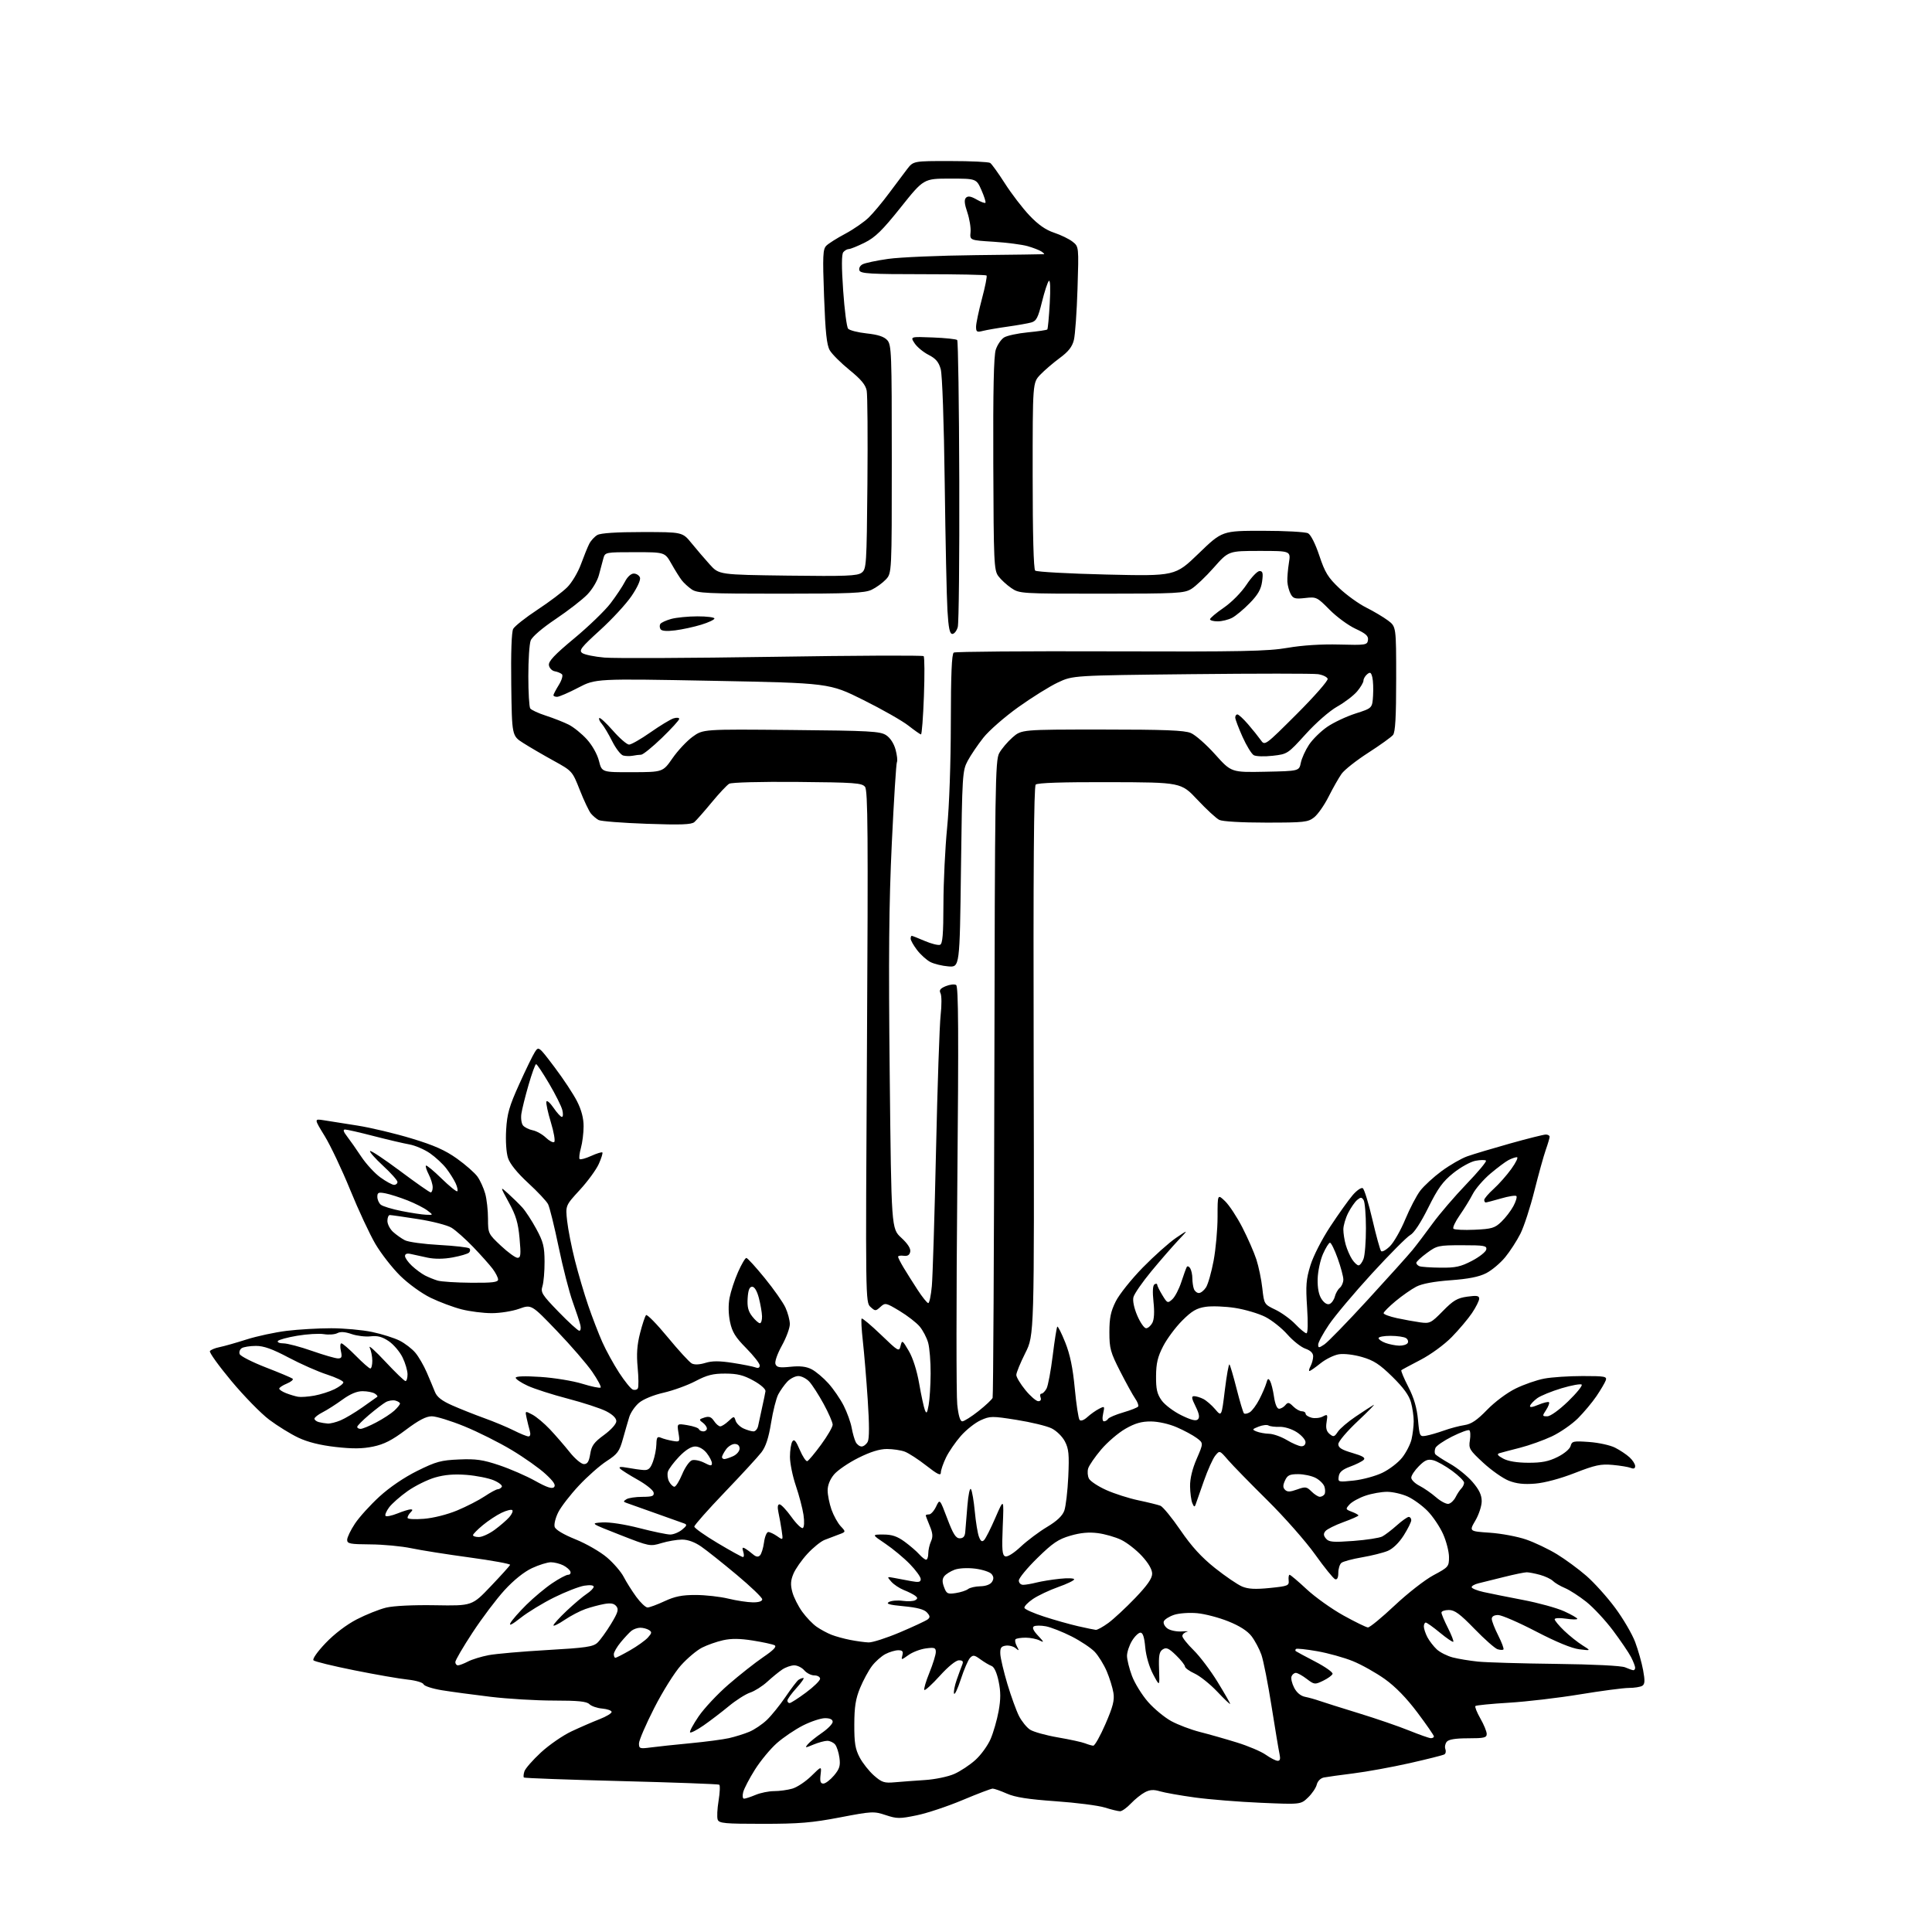 <?xml version="1.0" encoding="UTF-8" standalone="no"?>
<svg 
  version="1.1" 
  xmlns="http://www.w3.org/2000/svg" 
  xmlns:xlink="http://www.w3.org/1999/xlink" 
  xmlns:svg="http://www.w3.org/2000/svg"
  xmlns:rdf="http://www.w3.org/1999/02/22-rdf-syntax-ns#"
  xmlns:cc="http://creativecommons.org/ns#"
  xmlns:dc="http://purl.org/dc/elements/1.1/"
  viewBox="0 0 768 768"
  width="768"
  height="768"
>
<style>svg {background-color: white; }</style>"
<path stroke="none" fill="black" fill-rule="evenodd" d="M303.25,725.00C288.08,725.00 285.86,724.80 285.30,723.35C284.95,722.44 285.11,719.04 285.65,715.79C286.18,712.54 286.30,709.68 285.90,709.44C285.50,709.19 267.97,708.55 246.94,708.01C225.91,707.47 208.50,706.84 208.26,706.59C208.02,706.35 208.10,705.25 208.46,704.14C208.81,703.03 211.76,699.66 215.02,696.64C218.29,693.62 223.78,689.83 227.23,688.22C230.68,686.60 235.69,684.43 238.36,683.39C241.04,682.35 243.18,681.05 243.13,680.50C243.08,679.95 241.39,679.36 239.38,679.18C237.37,679.01 235.08,678.22 234.29,677.43C233.20,676.34 229.84,676.00 220.15,676.00C213.16,676.00 201.83,675.33 194.97,674.50C188.11,673.68 179.43,672.51 175.68,671.90C171.93,671.29 168.64,670.23 168.37,669.53C168.10,668.83 165.32,668.01 162.05,667.66C158.84,667.33 149.30,665.67 140.85,663.97C132.41,662.28 125.10,660.50 124.62,660.01C124.11,659.50 126.14,656.61 129.43,653.15C132.94,649.48 137.71,645.85 141.82,643.72C145.49,641.82 150.74,639.73 153.47,639.06C156.47,638.34 164.20,637.96 173.05,638.11C187.67,638.36 187.67,638.36 195.08,630.57C199.16,626.29 202.62,622.46 202.78,622.06C202.93,621.66 195.70,620.34 186.72,619.12C177.73,617.90 167.25,616.25 163.44,615.44C159.62,614.64 152.34,613.95 147.25,613.92C139.11,613.87 138.00,613.65 138.00,612.10C138.00,611.13 139.39,608.24 141.09,605.68C142.79,603.11 147.16,598.29 150.79,594.96C154.86,591.22 160.65,587.29 165.87,584.70C173.34,581.00 175.31,580.46 182.47,580.16C189.20,579.87 191.93,580.26 198.48,582.46C202.82,583.92 209.25,586.72 212.76,588.68C217.38,591.26 219.45,591.95 220.24,591.16C221.03,590.37 220.11,588.93 216.91,585.98C214.49,583.72 208.43,579.43 203.45,576.44C198.48,573.44 190.00,569.20 184.62,567.00C179.23,564.80 173.40,563.00 171.66,563.00C169.38,563.00 166.48,564.52 161.28,568.42C155.84,572.52 152.67,574.13 148.32,575.04C144.06,575.92 140.18,575.96 133.37,575.19C127.25,574.49 122.32,573.26 118.60,571.50C115.53,570.05 110.33,566.84 107.04,564.37C103.76,561.91 96.98,554.97 91.97,548.96C86.96,542.95 83.12,537.61 83.44,537.09C83.76,536.58 85.48,535.86 87.26,535.51C89.04,535.15 93.88,533.78 98.00,532.46C102.12,531.15 109.31,529.60 113.97,529.03C118.63,528.46 126.59,528.00 131.66,528.00C136.72,528.00 144.06,528.67 147.96,529.49C151.85,530.31 156.78,531.87 158.90,532.95C161.01,534.03 163.82,536.19 165.12,537.75C166.43,539.31 168.46,542.82 169.64,545.55C170.82,548.27 172.28,551.76 172.89,553.31C173.70,555.33 175.62,556.83 179.75,558.66C182.91,560.06 188.65,562.34 192.50,563.73C196.35,565.11 201.62,567.32 204.22,568.62C206.81,569.93 209.45,571.00 210.08,571.00C210.80,571.00 210.99,570.15 210.59,568.75C210.24,567.51 209.67,565.22 209.33,563.65C208.71,560.80 208.71,560.80 211.60,562.32C213.20,563.16 216.34,565.79 218.59,568.17C220.83,570.55 224.38,574.64 226.46,577.25C228.54,579.87 231.08,582.00 232.11,582.00C233.52,582.00 234.13,581.01 234.62,577.99C235.15,574.67 236.10,573.36 240.13,570.41C242.98,568.31 245.00,566.05 245.00,564.94C245.00,563.73 243.53,562.29 240.94,560.97C238.71,559.83 231.84,557.59 225.69,555.98C219.54,554.38 212.36,552.07 209.75,550.86C207.14,549.65 205.00,548.22 205.00,547.68C205.00,547.06 208.66,546.94 214.89,547.35C220.32,547.70 227.79,548.93 231.48,550.07C235.17,551.21 238.45,551.88 238.76,551.57C239.08,551.26 237.57,548.44 235.42,545.31C233.26,542.18 226.94,534.87 221.38,529.07C211.25,518.51 211.25,518.51 206.38,520.26C203.69,521.22 198.78,522.01 195.46,522.00C192.14,522.00 186.74,521.32 183.46,520.48C180.18,519.64 174.65,517.57 171.17,515.88C167.60,514.14 162.34,510.34 159.10,507.15C155.94,504.04 151.50,498.35 149.23,494.50C146.97,490.65 142.46,480.98 139.21,473.00C135.96,465.02 131.40,455.40 129.08,451.61C124.85,444.72 124.85,444.72 128.67,445.31C130.78,445.64 136.84,446.60 142.14,447.44C147.44,448.28 157.11,450.58 163.61,452.56C172.57,455.27 176.95,457.22 181.66,460.57C185.07,463.01 188.75,466.24 189.82,467.75C190.89,469.26 192.27,472.30 192.88,474.50C193.49,476.70 193.99,481.18 193.99,484.45C194.00,490.31 194.08,490.47 199.11,495.20C201.93,497.84 204.90,500.00 205.73,500.00C207.00,500.00 207.13,498.79 206.53,492.25C205.97,486.07 205.11,483.18 202.27,478.00C198.72,471.50 198.72,471.50 202.03,474.50C203.86,476.15 206.38,478.62 207.63,480.00C208.89,481.38 211.39,485.20 213.18,488.50C215.96,493.62 216.44,495.53 216.47,501.50C216.49,505.35 216.11,509.74 215.64,511.25C214.86,513.75 215.42,514.65 222.06,521.50C226.06,525.62 229.76,529.00 230.29,529.00C230.81,529.00 231.00,527.99 230.71,526.75C230.42,525.51 229.04,521.35 227.66,517.50C226.27,513.65 223.75,503.83 222.06,495.67C220.37,487.51 218.48,479.86 217.86,478.67C217.25,477.48 213.68,473.68 209.94,470.24C205.61,466.25 202.71,462.66 201.95,460.35C201.25,458.23 200.94,453.59 201.20,449.12C201.58,442.72 202.41,439.81 206.39,431.00C208.99,425.23 211.80,419.46 212.63,418.18C214.12,415.89 214.17,415.93 220.46,424.26C223.94,428.87 227.96,434.96 229.39,437.79C231.13,441.21 232.00,444.54 231.99,447.72C231.99,450.35 231.51,454.23 230.92,456.34C230.33,458.46 230.11,460.44 230.42,460.75C230.73,461.06 232.79,460.50 235.00,459.50C237.21,458.50 239.21,457.88 239.45,458.12C239.69,458.35 239.05,460.41 238.03,462.69C237.01,464.96 233.61,469.62 230.47,473.03C224.77,479.23 224.77,479.23 225.45,485.37C225.82,488.74 227.21,495.77 228.53,501.00C229.85,506.23 232.24,514.33 233.84,519.00C235.44,523.67 237.96,530.20 239.43,533.50C240.90,536.80 243.91,542.28 246.11,545.67C248.32,549.06 250.76,552.08 251.53,552.37C252.30,552.67 253.21,552.47 253.55,551.92C253.89,551.37 253.86,547.64 253.48,543.63C252.98,538.27 253.23,534.65 254.44,529.93C255.34,526.40 256.42,523.18 256.82,522.78C257.23,522.37 261.10,526.32 265.41,531.55C269.73,536.79 274.03,541.48 274.98,541.99C276.06,542.57 278.05,542.49 280.37,541.78C283.10,540.94 285.92,540.94 291.33,541.78C295.33,542.40 299.37,543.21 300.30,543.56C301.41,543.99 302.00,543.72 302.00,542.78C302.00,541.99 299.58,538.91 296.63,535.92C292.33,531.58 291.05,529.51 290.20,525.50C289.55,522.39 289.47,518.77 290.01,515.92C290.49,513.40 292.00,508.78 293.38,505.67C294.76,502.55 296.25,500.02 296.69,500.05C297.14,500.07 300.43,503.68 304.00,508.07C307.57,512.45 311.28,517.72 312.22,519.77C313.17,521.82 313.96,524.77 313.97,526.32C313.99,527.87 312.57,531.72 310.82,534.88C308.99,538.19 307.90,541.31 308.26,542.24C308.77,543.57 309.89,543.76 314.26,543.31C318.07,542.92 320.51,543.21 322.64,544.31C324.30,545.17 327.29,547.68 329.29,549.90C331.29,552.12 334.03,556.11 335.38,558.77C336.73,561.43 338.16,565.39 338.55,567.56C338.94,569.72 339.67,572.29 340.17,573.25C340.66,574.21 341.71,575.00 342.50,575.00C343.29,575.00 344.38,574.16 344.93,573.13C345.59,571.89 345.59,566.28 344.93,556.38C344.39,548.20 343.51,537.70 342.99,533.06C342.47,528.42 342.26,524.41 342.52,524.15C342.78,523.88 346.23,526.78 350.19,530.58C357.14,537.27 357.40,537.42 357.99,535.00C358.58,532.60 358.71,532.68 361.25,537.01C362.88,539.76 364.48,544.81 365.39,550.01C366.20,554.68 367.22,559.40 367.65,560.50C368.30,562.15 368.57,561.79 369.16,558.50C369.56,556.30 369.91,550.67 369.94,546.00C369.97,541.33 369.52,535.83 368.96,533.78C368.39,531.74 366.86,528.81 365.56,527.28C364.27,525.75 360.68,522.98 357.58,521.11C352.14,517.84 351.89,517.79 349.98,519.52C348.08,521.24 347.92,521.24 346.02,519.51C344.05,517.74 344.04,516.57 344.63,416.11C345.12,331.27 345.00,314.22 343.86,312.78C342.65,311.24 339.77,311.03 317.00,310.83C302.32,310.70 290.81,311.01 289.87,311.55C288.97,312.07 285.82,315.43 282.88,319.00C279.93,322.57 276.84,326.08 276.01,326.80C274.84,327.80 270.61,327.95 257.04,327.47C247.44,327.13 238.85,326.46 237.96,325.98C237.07,325.50 235.70,324.34 234.92,323.41C234.14,322.47 232.15,318.29 230.50,314.10C227.50,306.50 227.50,306.50 220.00,302.36C215.88,300.09 210.47,296.94 208.00,295.36C203.50,292.50 203.50,292.50 203.23,272.22C203.06,259.49 203.35,251.22 204.00,249.99C204.58,248.92 208.90,245.50 213.61,242.40C218.32,239.30 223.67,235.27 225.49,233.44C227.32,231.62 229.76,227.51 230.93,224.31C232.10,221.12 233.58,217.45 234.24,216.17C234.89,214.89 236.34,213.32 237.46,212.67C238.79,211.91 245.07,211.50 255.40,211.50C271.29,211.50 271.29,211.50 274.90,215.93C276.88,218.37 280.15,222.18 282.16,224.41C285.82,228.46 285.82,228.46 313.16,228.82C336.31,229.11 340.81,228.94 342.50,227.67C344.42,226.22 344.51,224.81 344.81,192.33C344.98,173.72 344.85,157.07 344.53,155.32C344.09,152.98 342.29,150.81 337.68,147.07C334.25,144.28 330.72,140.76 329.85,139.25C328.63,137.15 328.10,132.10 327.58,117.87C326.98,101.63 327.10,99.04 328.48,97.67C329.34,96.80 332.73,94.66 336.01,92.92C339.28,91.17 343.46,88.28 345.30,86.50C347.14,84.71 350.76,80.38 353.35,76.88C355.95,73.37 359.20,69.04 360.58,67.25C363.09,64.00 363.09,64.00 377.79,64.02C385.88,64.02 393.00,64.36 393.61,64.77C394.22,65.17 396.86,68.84 399.46,72.91C402.07,76.99 406.45,82.71 409.20,85.62C412.69,89.31 415.66,91.39 419.04,92.51C421.71,93.40 425.01,95.00 426.37,96.08C428.86,98.04 428.86,98.04 428.33,114.77C428.04,123.97 427.39,133.16 426.88,135.18C426.21,137.87 424.69,139.80 421.23,142.34C418.63,144.26 415.15,147.25 413.50,148.98C410.50,152.13 410.50,152.13 410.50,189.02C410.50,212.33 410.87,226.24 411.50,226.82C412.05,227.33 424.80,228.03 439.82,228.39C467.15,229.03 467.15,229.03 476.48,220.02C485.82,211.00 485.82,211.00 501.98,211.00C510.86,211.00 518.96,211.45 519.98,211.99C521.07,212.57 522.91,216.22 524.46,220.89C526.70,227.60 527.90,229.56 532.38,233.80C535.29,236.55 540.10,240.02 543.08,241.51C546.06,243.00 549.96,245.32 551.75,246.66C555.00,249.10 555.00,249.10 555.00,269.86C555.00,284.97 554.66,291.04 553.75,292.16C553.06,293.01 548.63,296.19 543.91,299.23C539.18,302.27 534.40,306.04 533.28,307.63C532.17,309.21 529.86,313.27 528.16,316.65C526.46,320.03 523.87,323.74 522.40,324.90C519.93,326.84 518.48,327.00 503.30,327.00C493.58,327.00 485.98,326.56 484.68,325.92C483.48,325.33 479.57,321.73 476.00,317.92C469.50,311.00 469.50,311.00 441.13,310.92C422.39,310.86 412.41,311.19 411.71,311.89C410.97,312.63 410.72,346.21 410.90,421.85C411.15,530.75 411.15,530.75 407.57,537.85C405.61,541.76 404.00,545.67 404.00,546.56C404.00,547.44 405.63,550.15 407.62,552.58C409.61,555.01 411.91,557.00 412.73,557.00C413.64,557.00 413.99,556.42 413.64,555.50C413.32,554.67 413.48,554.00 414.00,554.00C414.51,554.00 415.42,553.08 416.02,551.97C416.62,550.85 417.72,544.96 418.47,538.88C419.22,532.80 420.04,527.62 420.29,527.37C420.55,527.12 421.97,529.94 423.45,533.64C425.37,538.45 426.46,543.68 427.24,551.94C427.84,558.30 428.70,563.92 429.15,564.44C429.64,565.00 430.89,564.54 432.24,563.31C433.48,562.18 435.56,560.70 436.85,560.04C439.12,558.87 439.17,558.93 438.52,561.91C438.11,563.79 438.24,565.00 438.86,565.00C439.42,565.00 440.16,564.56 440.49,564.01C440.83,563.47 443.55,562.32 446.53,561.45C449.52,560.58 452.18,559.52 452.44,559.10C452.70,558.67 452.17,557.26 451.26,555.96C450.35,554.66 447.67,549.80 445.30,545.16C441.42,537.55 441.00,536.04 441.00,529.56C441.00,523.90 441.53,521.33 443.52,517.34C444.90,514.56 449.74,508.50 454.27,503.87C458.80,499.25 464.75,493.94 467.50,492.07C472.50,488.69 472.50,488.69 468.33,493.09C466.04,495.52 461.24,501.04 457.66,505.37C454.08,509.70 450.89,514.32 450.56,515.64C450.19,517.07 450.81,520.02 452.10,523.01C453.28,525.76 454.85,528.00 455.59,528.00C456.33,528.00 457.44,527.04 458.07,525.87C458.80,524.51 458.97,521.51 458.53,517.47C458.10,513.40 458.24,510.97 458.93,510.54C459.52,510.18 460.00,510.25 460.00,510.69C460.01,511.14 460.93,513.01 462.06,514.86C464.02,518.08 464.18,518.15 466.01,516.49C467.06,515.54 468.67,512.46 469.59,509.63C470.51,506.81 471.49,504.11 471.76,503.64C472.03,503.17 472.64,503.40 473.11,504.14C473.58,504.89 473.98,506.70 473.98,508.17C473.99,509.64 474.27,511.55 474.61,512.42C474.94,513.29 475.83,514.00 476.58,514.00C477.34,514.00 478.61,512.99 479.41,511.75C480.21,510.51 481.57,505.74 482.43,501.14C483.29,496.54 484.00,488.69 484.00,483.70C484.00,474.63 484.00,474.63 486.97,477.47C488.61,479.04 491.70,483.74 493.85,487.91C495.99,492.08 498.51,497.82 499.43,500.66C500.35,503.50 501.42,508.67 501.80,512.15C502.50,518.44 502.52,518.48 507.00,520.63C509.48,521.82 513.05,524.42 514.95,526.40C516.84,528.38 518.82,530.00 519.33,530.00C519.90,530.00 520.00,525.97 519.59,519.75C519.01,511.00 519.20,508.54 520.92,502.98C522.07,499.25 525.48,492.61 528.86,487.48C532.12,482.54 536.10,476.96 537.71,475.08C539.33,473.20 541.13,471.96 541.72,472.33C542.32,472.70 544.03,478.28 545.54,484.75C547.04,491.21 548.60,496.87 549.01,497.33C549.42,497.78 551.02,496.89 552.56,495.35C554.10,493.81 556.84,489.01 558.63,484.68C560.43,480.36 563.10,475.25 564.57,473.32C566.04,471.40 569.88,467.87 573.11,465.49C576.35,463.12 580.90,460.49 583.25,459.66C585.59,458.82 593.23,456.54 600.23,454.57C607.22,452.61 613.64,451.00 614.48,451.00C615.31,451.00 616.00,451.39 616.00,451.87C616.00,452.36 615.31,454.70 614.47,457.08C613.63,459.47 611.60,466.79 609.95,473.35C608.31,479.91 605.81,487.58 604.40,490.39C602.99,493.20 600.26,497.42 598.33,499.77C596.40,502.12 593.00,504.98 590.78,506.11C587.93,507.57 583.71,508.40 576.61,508.92C570.05,509.40 565.27,510.29 563.00,511.47C561.08,512.46 557.36,515.06 554.75,517.23C552.14,519.41 550.00,521.56 550.00,522.01C550.00,522.46 552.36,523.34 555.25,523.97C558.14,524.59 562.32,525.35 564.55,525.66C568.38,526.19 568.86,525.94 573.55,521.17C577.69,516.94 579.28,516.00 583.25,515.44C587.06,514.91 588.00,515.06 588.00,516.24C588.00,517.04 586.72,519.61 585.15,521.95C583.58,524.28 579.95,528.58 577.08,531.51C574.12,534.53 568.78,538.43 564.69,540.56C560.73,542.61 557.30,544.46 557.06,544.67C556.82,544.88 558.06,547.87 559.83,551.31C562.08,555.70 563.22,559.59 563.67,564.37C564.29,571.03 564.36,571.17 566.90,570.72C568.33,570.47 571.52,569.54 574.00,568.66C576.48,567.77 580.14,566.80 582.15,566.50C584.88,566.09 587.14,564.56 591.15,560.42C594.22,557.26 599.06,553.64 602.50,551.96C605.80,550.34 610.92,548.56 613.89,548.01C616.85,547.45 623.70,547.00 629.11,547.00C638.05,547.00 638.88,547.16 638.30,548.75C637.95,549.71 636.29,552.52 634.62,554.99C632.95,557.46 629.63,561.42 627.26,563.80C624.88,566.17 620.23,569.39 616.93,570.96C613.62,572.52 607.89,574.57 604.21,575.51C600.52,576.45 596.83,577.42 596.00,577.68C594.93,578.02 595.36,578.63 597.50,579.79C599.45,580.86 602.95,581.45 607.50,581.47C612.85,581.49 615.60,580.95 619.15,579.18C621.81,577.86 624.03,575.99 624.34,574.80C624.84,572.89 625.43,572.76 631.70,573.21C635.45,573.48 640.09,574.49 642.01,575.47C643.93,576.44 646.51,578.16 647.75,579.29C648.99,580.42 650.00,581.99 650.00,582.78C650.00,583.75 649.43,583.99 648.25,583.51C647.29,583.13 644.02,582.59 641.00,582.32C636.32,581.90 634.08,582.38 626.00,585.54C620.24,587.79 614.04,589.45 610.25,589.76C605.76,590.13 602.81,589.80 599.75,588.60C597.41,587.67 592.85,584.47 589.62,581.48C584.13,576.41 583.77,575.81 584.30,572.54C584.61,570.61 584.50,568.81 584.06,568.54C583.61,568.26 580.54,569.39 577.22,571.05C573.90,572.71 570.92,574.76 570.59,575.62C570.26,576.48 570.22,577.55 570.50,577.99C570.77,578.44 573.41,580.17 576.36,581.84C579.31,583.50 583.36,586.77 585.36,589.11C588.00,592.19 589.00,594.30 589.00,596.75C589.00,598.62 587.87,602.07 586.49,604.43C583.98,608.72 583.98,608.72 592.24,609.28C596.78,609.59 603.28,610.81 606.68,611.99C610.08,613.17 615.58,615.79 618.90,617.82C622.22,619.84 627.48,623.71 630.60,626.42C633.71,629.13 638.87,634.85 642.05,639.15C645.24,643.44 648.81,649.56 650.00,652.73C651.19,655.90 652.61,660.93 653.16,663.89C653.94,668.13 653.87,669.47 652.83,670.13C652.10,670.59 649.68,670.98 647.47,670.98C645.25,670.99 636.47,672.15 627.97,673.55C619.46,674.95 606.77,676.44 599.77,676.86C592.77,677.28 586.80,677.87 586.50,678.17C586.20,678.47 587.08,680.69 588.46,683.11C589.85,685.52 590.98,688.29 590.99,689.25C591.00,690.76 589.99,691.00 583.62,691.00C578.59,691.00 575.88,691.44 575.11,692.37C574.48,693.13 574.23,694.43 574.55,695.27C574.87,696.11 574.71,697.06 574.18,697.39C573.65,697.72 567.43,699.28 560.36,700.88C553.29,702.47 543.23,704.30 538.00,704.95C532.77,705.60 527.49,706.34 526.27,706.58C524.96,706.84 523.78,708.01 523.43,709.41C523.11,710.71 521.54,713.03 519.95,714.55C517.06,717.32 517.06,717.32 501.28,716.64C492.60,716.27 480.77,715.32 475.00,714.53C469.23,713.74 462.98,712.63 461.13,712.08C458.60,711.32 457.11,711.41 455.13,712.45C453.68,713.20 451.18,715.21 449.56,716.91C447.95,718.61 446.01,720.00 445.25,720.00C444.49,720.00 441.77,719.34 439.19,718.53C436.61,717.72 427.80,716.59 419.61,716.02C408.70,715.25 403.52,714.44 400.23,712.98C397.77,711.89 395.23,711.00 394.60,711.00C393.97,711.00 388.62,713.04 382.71,715.52C376.81,718.01 368.60,720.75 364.48,721.60C357.62,723.02 356.55,723.01 352.08,721.53C347.38,719.97 346.65,720.00 333.87,722.45C322.79,724.57 317.66,725.00 303.25,725.00zM295.77,715.00C296.31,715.00 298.37,714.33 300.35,713.50C302.32,712.67 305.64,712.00 307.72,712.00C309.81,712.00 313.06,711.56 314.96,711.01C316.85,710.47 320.24,708.21 322.50,706.00C326.60,701.97 326.60,701.97 326.19,705.49C325.88,708.14 326.15,709.00 327.30,709.00C328.14,709.00 330.03,707.56 331.52,705.80C333.73,703.17 334.12,701.91 333.69,698.76C333.41,696.65 332.63,694.26 331.97,693.46C331.30,692.66 329.90,692.00 328.85,692.00C327.80,692.00 325.32,692.68 323.35,693.50C320.08,694.87 319.87,694.86 321.07,693.42C321.79,692.54 324.32,690.50 326.69,688.87C329.06,687.24 331.00,685.25 331.00,684.45C331.00,683.50 329.95,683.00 327.97,683.00C326.31,683.00 322.37,684.30 319.22,685.89C316.07,687.49 311.40,690.64 308.83,692.91C306.26,695.17 302.34,699.91 300.12,703.42C297.90,706.94 295.79,710.98 295.43,712.41C295.06,713.89 295.21,715.00 295.77,715.00zM355.73,708.48C358.36,708.25 363.75,707.85 367.72,707.59C371.71,707.33 376.90,706.25 379.34,705.17C381.76,704.10 385.55,701.60 387.75,699.60C389.96,697.61 392.68,693.85 393.80,691.24C394.91,688.63 396.34,683.66 396.97,680.18C397.83,675.45 397.83,672.48 396.97,668.37C396.25,664.91 395.21,662.64 394.17,662.25C393.25,661.91 391.26,660.73 389.73,659.62C387.33,657.86 386.79,657.79 385.60,659.05C384.85,659.85 383.21,663.65 381.95,667.50C380.70,671.35 379.48,673.93 379.25,673.23C379.01,672.54 379.49,670.06 380.31,667.73C381.12,665.41 382.11,662.71 382.50,661.75C383.04,660.43 382.72,660.00 381.19,660.00C379.98,660.00 376.92,662.48 373.59,666.17C370.52,669.56 367.75,672.09 367.45,671.78C367.14,671.48 368.04,668.40 369.45,664.94C370.85,661.48 372.00,657.77 372.00,656.70C372.00,654.99 371.49,654.81 368.05,655.27C365.87,655.56 362.76,656.74 361.14,657.90C358.24,659.97 358.20,659.97 358.71,658.00C359.11,656.45 358.74,656.00 357.07,656.00C355.88,656.00 353.60,656.67 352.00,657.50C350.41,658.32 347.99,660.46 346.63,662.25C345.27,664.04 343.14,667.98 341.89,671.00C340.13,675.28 339.62,678.49 339.60,685.50C339.57,692.83 339.97,695.26 341.72,698.59C342.91,700.85 345.48,704.09 347.42,705.80C350.56,708.55 351.52,708.86 355.73,708.48zM507.87,699.95C508.84,699.99 509.06,699.21 508.63,697.25C508.30,695.74 506.87,687.16 505.45,678.20C504.04,669.23 502.22,660.04 501.42,657.77C500.62,655.50 498.86,652.20 497.52,650.44C495.91,648.33 492.79,646.32 488.29,644.52C484.56,643.01 478.98,641.55 475.90,641.27C472.78,640.98 468.71,641.27 466.73,641.92C464.78,642.57 462.93,643.74 462.63,644.52C462.33,645.30 463.00,646.59 464.11,647.37C465.23,648.15 467.80,648.67 469.82,648.52C471.85,648.37 472.71,648.44 471.75,648.69C470.79,648.94 470.00,649.69 470.00,650.36C470.00,651.03 472.02,653.56 474.48,655.98C476.95,658.40 481.22,664.06 483.98,668.56C486.74,673.06 489.00,677.00 489.00,677.31C489.00,677.63 486.69,675.44 483.88,672.46C481.06,669.48 477.02,666.25 474.90,665.27C472.78,664.30 471.04,663.03 471.03,662.45C471.01,661.87 469.41,659.85 467.47,657.97C464.58,655.17 463.63,654.75 462.22,655.66C460.82,656.56 460.55,658.06 460.75,663.63C461.00,670.50 461.00,670.50 458.39,665.57C456.83,662.62 455.57,658.30 455.25,654.82C454.89,650.80 454.30,649.00 453.35,649.00C452.59,649.00 451.08,650.46 449.99,652.25C448.90,654.04 448.01,656.72 448.00,658.21C448.00,659.70 448.89,663.30 449.98,666.21C451.07,669.12 453.94,673.76 456.36,676.53C458.78,679.29 462.96,682.74 465.63,684.19C468.31,685.64 473.43,687.58 477.00,688.49C480.57,689.39 487.17,691.27 491.66,692.66C496.15,694.04 501.32,696.24 503.16,697.54C505.00,698.84 507.11,699.92 507.87,699.95zM258.76,694.63C261.38,694.28 268.44,693.53 274.45,692.96C280.46,692.39 287.36,691.48 289.78,690.94C292.20,690.39 295.83,689.26 297.84,688.42C299.85,687.59 303.01,685.46 304.85,683.70C306.69,681.94 310.03,677.80 312.28,674.50C314.52,671.20 316.83,668.17 317.42,667.77C318.02,667.36 318.89,667.02 319.37,667.02C319.84,667.01 318.61,668.80 316.62,671.00C314.63,673.20 313.00,675.45 313.00,676.00C313.00,676.55 313.39,677.00 313.87,677.00C314.36,677.00 317.28,675.12 320.37,672.83C323.47,670.54 326.00,668.06 326.00,667.33C326.00,666.60 324.98,666.00 323.72,666.00C322.47,666.00 320.67,665.10 319.73,664.00C318.79,662.90 316.99,662.00 315.73,662.00C314.47,662.00 312.33,662.74 310.97,663.65C309.61,664.56 306.93,666.75 305.00,668.52C303.07,670.29 300.01,672.23 298.20,672.83C296.38,673.44 292.56,675.87 289.70,678.24C286.84,680.60 282.34,684.04 279.69,685.88C277.04,687.71 274.63,688.96 274.32,688.65C274.01,688.34 275.54,685.48 277.71,682.30C279.88,679.11 285.22,673.41 289.58,669.63C293.94,665.85 300.15,660.95 303.39,658.74C307.55,655.91 308.87,654.52 307.89,654.01C307.13,653.62 303.24,652.77 299.26,652.14C294.14,651.32 290.69,651.29 287.43,652.02C284.90,652.58 281.13,653.91 279.05,654.97C276.97,656.03 273.21,659.19 270.69,662.00C268.16,664.81 263.40,672.41 260.06,678.97C256.73,685.50 254.00,691.84 254.00,693.05C254.00,695.11 254.33,695.21 258.76,694.63zM434.58,693.94C435.18,693.97 437.36,690.10 439.43,685.33C442.42,678.44 443.08,675.88 442.60,672.91C442.27,670.86 441.07,667.00 439.94,664.34C438.80,661.68 436.66,658.22 435.19,656.65C433.71,655.09 429.54,652.31 425.93,650.48C422.32,648.66 417.74,646.85 415.75,646.48C413.76,646.11 411.61,646.12 410.98,646.51C410.21,646.99 410.76,648.21 412.67,650.24C415.03,652.76 415.14,653.07 413.32,652.13C412.11,651.51 409.60,651.00 407.73,651.00C405.86,651.00 404.05,651.28 403.70,651.63C403.35,651.98 403.58,653.22 404.20,654.38C405.20,656.27 405.15,656.35 403.72,655.17C402.83,654.44 401.07,653.99 399.81,654.17C397.94,654.44 397.53,655.08 397.64,657.50C397.72,659.15 398.99,664.51 400.45,669.41C401.92,674.31 404.00,680.04 405.07,682.15C406.15,684.25 408.12,686.69 409.45,687.56C410.79,688.44 415.78,689.83 420.55,690.65C425.31,691.47 430.18,692.53 431.36,693.01C432.54,693.48 433.99,693.90 434.58,693.94zM568.75,690.95C569.44,690.98 570.00,690.66 570.00,690.25C570.00,689.84 567.05,685.56 563.44,680.76C559.12,675.00 554.70,670.46 550.50,667.46C546.99,664.96 541.28,661.75 537.81,660.34C534.34,658.92 527.94,657.14 523.59,656.38C519.24,655.61 515.45,655.22 515.17,655.49C514.89,655.77 514.85,656.16 515.08,656.35C515.31,656.55 518.78,658.41 522.79,660.50C526.79,662.58 529.91,664.78 529.71,665.39C529.52,666.00 527.82,667.23 525.95,668.13C522.67,669.71 522.45,669.68 519.43,667.38C517.72,666.07 515.78,665.00 515.12,665.00C514.47,665.00 513.69,665.63 513.40,666.41C513.10,667.19 513.57,669.20 514.45,670.90C515.45,672.84 517.04,674.17 518.77,674.51C520.27,674.81 522.85,675.53 524.50,676.11C526.15,676.69 533.18,678.91 540.12,681.04C547.06,683.17 556.06,686.26 560.12,687.91C564.18,689.55 568.06,690.92 568.75,690.95zM649.25,663.94C649.66,663.97 650.00,663.53 650.00,662.95C650.00,662.37 649.26,660.46 648.36,658.70C647.45,656.94 644.22,652.19 641.18,648.13C638.14,644.08 633.37,638.96 630.57,636.74C627.78,634.53 623.97,632.07 622.10,631.28C620.24,630.50 618.08,629.23 617.32,628.46C616.56,627.70 614.26,626.61 612.22,626.04C610.17,625.48 607.78,625.01 606.91,625.01C606.04,625.00 601.99,625.84 597.91,626.86C593.83,627.89 589.26,629.02 587.75,629.38C586.24,629.74 585.00,630.43 585.00,630.92C585.00,631.40 587.14,632.28 589.75,632.86C592.36,633.44 599.45,634.86 605.50,636.02C611.55,637.17 618.86,639.19 621.75,640.50C624.64,641.81 627.00,643.17 627.00,643.51C627.00,643.85 624.98,643.82 622.50,643.45C619.97,643.07 618.00,643.17 618.00,643.68C618.00,644.18 619.69,646.22 621.75,648.20C623.81,650.18 627.08,652.79 629.00,654.00C632.50,656.19 632.50,656.19 627.82,655.62C624.81,655.26 618.65,652.72 610.59,648.53C603.69,644.94 596.91,642.00 595.52,642.00C593.92,642.00 593.00,642.56 593.00,643.53C593.00,644.38 594.16,647.35 595.57,650.13C596.98,652.92 597.91,655.42 597.64,655.69C597.37,655.96 596.31,655.92 595.28,655.59C594.25,655.26 590.13,651.62 586.13,647.50C580.34,641.53 578.25,640.00 575.93,640.00C574.32,640.00 573.00,640.46 573.00,641.03C573.00,641.60 574.16,644.35 575.57,647.13C576.98,649.92 577.94,652.39 577.71,652.63C577.47,652.86 575.09,651.24 572.41,649.03C569.73,646.81 567.19,645.00 566.77,645.00C566.35,645.00 566.00,645.70 566.00,646.55C566.00,647.40 566.63,649.31 567.40,650.80C568.18,652.28 569.87,654.47 571.15,655.66C572.44,656.85 575.30,658.29 577.50,658.86C579.70,659.43 584.20,660.17 587.50,660.51C590.80,660.85 604.75,661.26 618.50,661.42C633.48,661.60 644.50,662.15 646.00,662.79C647.38,663.39 648.84,663.90 649.25,663.94zM182.05,662.00C182.63,662.00 184.43,661.31 186.05,660.47C187.67,659.63 191.36,658.50 194.25,657.95C197.14,657.40 207.60,656.49 217.49,655.92C232.88,655.04 235.77,654.62 237.50,653.00C238.60,651.96 241.02,648.61 242.88,645.56C245.67,640.95 246.03,639.74 244.98,638.48C244.06,637.37 242.75,637.14 240.11,637.63C238.13,637.99 234.78,638.89 232.67,639.63C230.56,640.37 226.85,642.31 224.42,643.95C221.99,645.59 220.00,646.56 220.00,646.11C220.00,645.66 222.36,643.06 225.25,640.33C228.14,637.60 231.74,634.56 233.25,633.57C234.76,632.58 236.00,631.31 236.00,630.75C236.00,630.14 234.52,629.98 232.25,630.34C230.19,630.67 224.82,632.76 220.33,634.98C215.83,637.20 209.83,640.86 206.99,643.10C203.56,645.81 202.20,646.49 202.93,645.13C203.53,644.01 206.38,640.76 209.26,637.91C212.14,635.07 216.74,631.22 219.49,629.37C222.23,627.52 225.08,626.00 225.82,626.00C226.56,626.00 226.98,625.44 226.75,624.75C226.53,624.06 225.25,622.94 223.92,622.26C222.59,621.59 220.38,621.03 219.00,621.02C217.62,621.02 214.23,622.07 211.47,623.36C208.32,624.83 204.23,628.11 200.57,632.10C197.35,635.62 191.63,643.20 187.86,648.95C184.09,654.69 181.00,659.98 181.00,660.70C181.00,661.41 181.47,662.00 182.05,662.00zM244.63,659.00C244.97,659.00 247.59,657.66 250.44,656.03C253.30,654.40 256.48,652.12 257.53,650.97C259.15,649.18 259.21,648.74 257.96,647.95C257.16,647.45 255.60,647.04 254.50,647.05C253.40,647.06 251.82,647.61 250.99,648.28C250.17,648.95 248.25,651.00 246.74,652.83C245.23,654.66 244.00,656.79 244.00,657.58C244.00,658.36 244.28,659.00 244.63,659.00zM345.26,652.89C346.78,652.95 352.40,651.14 357.76,648.87C363.12,646.60 368.07,644.28 368.78,643.73C369.80,642.92 369.73,642.36 368.47,640.97C367.38,639.76 364.56,639.01 359.26,638.51C353.50,637.97 352.05,637.55 353.36,636.82C354.33,636.28 356.79,636.07 358.84,636.36C360.89,636.65 363.14,636.53 363.83,636.10C364.84,635.48 364.84,635.12 363.80,634.33C363.08,633.78 361.07,632.77 359.32,632.08C357.57,631.38 355.32,629.89 354.32,628.76C352.52,626.72 352.54,626.70 355.50,627.26C357.15,627.58 360.19,628.15 362.25,628.53C365.24,629.08 366.00,628.92 366.00,627.70C366.00,626.87 364.06,624.18 361.68,621.74C359.31,619.30 354.93,615.66 351.95,613.65C346.53,610.00 346.53,610.00 351.11,610.00C354.58,610.00 356.65,610.70 359.60,612.85C361.74,614.42 364.36,616.67 365.40,617.85C366.45,619.03 367.69,620.00 368.15,620.00C368.62,620.00 369.00,618.90 369.00,617.55C369.00,616.20 369.49,614.02 370.08,612.72C370.92,610.89 370.80,609.46 369.58,606.55C368.71,604.46 368.00,602.59 368.00,602.38C368.00,602.17 368.59,602.00 369.32,602.00C370.04,602.00 371.30,600.60 372.11,598.89C373.58,595.78 373.58,595.78 376.55,603.64C378.89,609.83 379.94,611.50 381.51,611.50C382.91,611.50 383.56,610.76 383.70,609.00C383.81,607.62 384.19,602.95 384.55,598.60C384.93,594.02 385.53,591.24 385.99,591.99C386.43,592.70 387.11,596.69 387.50,600.85C387.89,605.02 388.63,609.53 389.14,610.87C389.83,612.69 390.36,613.04 391.20,612.20C391.82,611.58 393.85,607.57 395.70,603.28C399.08,595.50 399.08,595.50 398.60,606.81C398.22,616.09 398.39,618.21 399.59,618.67C400.46,619.01 402.96,617.45 405.77,614.82C408.37,612.39 413.08,608.86 416.23,606.98C420.13,604.65 422.31,602.59 423.07,600.53C423.67,598.86 424.39,592.77 424.66,587.00C425.06,578.16 424.85,575.95 423.32,573.00C422.29,571.02 419.97,568.75 417.99,567.78C416.06,566.84 409.82,565.33 404.14,564.43C394.33,562.87 393.59,562.88 389.82,564.58C387.63,565.57 384.10,568.36 381.97,570.78C379.84,573.20 377.17,577.08 376.05,579.40C374.92,581.73 374.00,584.42 374.00,585.38C374.00,586.73 372.68,586.10 368.25,582.63C365.09,580.15 361.23,577.65 359.68,577.06C358.14,576.48 354.93,576.00 352.57,576.00C349.64,576.00 346.00,577.13 341.19,579.54C337.29,581.49 332.96,584.45 331.55,586.12C329.95,588.03 329.00,590.37 329.00,592.45C329.00,594.26 329.69,597.70 330.53,600.10C331.38,602.49 333.02,605.45 334.18,606.69C336.29,608.94 336.29,608.94 333.40,610.00C331.80,610.58 329.27,611.54 327.78,612.14C326.28,612.73 323.20,615.22 320.95,617.67C318.69,620.12 316.19,623.69 315.40,625.60C314.28,628.27 314.18,629.96 314.97,632.88C315.53,634.98 317.31,638.50 318.91,640.71C320.51,642.93 323.10,645.62 324.66,646.69C326.22,647.77 328.85,649.19 330.50,649.84C332.15,650.49 335.52,651.42 338.00,651.90C340.48,652.39 343.74,652.83 345.26,652.89zM435.60,647.90C436.20,647.95 438.45,646.71 440.60,645.14C442.74,643.56 447.54,639.11 451.25,635.24C456.07,630.20 458.00,627.45 458.00,625.57C458.00,623.90 456.53,621.36 453.92,618.53C451.67,616.09 447.96,613.20 445.67,612.10C443.38,611.00 439.20,609.80 436.39,609.44C432.84,608.98 429.50,609.29 425.49,610.46C420.68,611.86 418.48,613.35 412.36,619.35C408.31,623.32 405.00,627.34 405.00,628.28C405.00,629.25 405.76,630.00 406.75,629.99C407.71,629.99 410.07,629.58 412.00,629.09C413.93,628.60 418.09,627.92 421.25,627.59C424.41,627.25 427.00,627.35 427.00,627.81C427.00,628.26 424.14,629.64 420.65,630.87C417.15,632.11 412.63,634.25 410.59,635.63C408.55,637.02 407.04,638.61 407.23,639.18C407.42,639.75 410.93,641.30 415.04,642.63C419.14,643.97 425.20,645.67 428.50,646.43C431.80,647.18 434.99,647.84 435.60,647.90zM543.77,646.93C544.48,646.97 549.25,643.05 554.38,638.22C559.51,633.39 566.47,627.96 569.85,626.16C575.78,623.00 576.00,622.74 576.00,618.97C576.00,616.82 574.94,612.68 573.64,609.78C572.34,606.88 569.56,602.76 567.47,600.63C565.37,598.49 561.83,595.92 559.58,594.90C557.34,593.88 553.67,593.03 551.43,593.02C549.19,593.01 545.30,593.70 542.78,594.56C540.26,595.42 537.42,596.98 536.47,598.03C534.81,599.87 534.85,599.99 537.37,600.95C538.82,601.50 540.00,602.16 540.00,602.42C540.00,602.68 537.31,603.87 534.02,605.07C530.72,606.27 527.52,607.87 526.89,608.63C526.03,609.66 526.08,610.40 527.10,611.62C528.25,613.00 529.84,613.14 537.93,612.55C543.15,612.16 548.33,611.37 549.46,610.78C550.58,610.19 553.19,608.20 555.25,606.36C557.32,604.51 559.45,603.00 560.00,603.00C560.55,603.00 561.00,603.59 561.00,604.30C561.00,605.02 559.64,607.75 557.99,610.36C556.13,613.28 553.70,615.65 551.66,616.50C549.84,617.26 545.23,618.41 541.43,619.06C537.62,619.71 533.94,620.70 533.25,621.25C532.56,621.80 532.00,623.58 532.00,625.21C532.00,627.12 531.56,628.03 530.75,627.77C530.06,627.54 526.48,623.12 522.78,617.93C519.08,612.74 510.53,603.04 503.78,596.37C497.03,589.70 490.00,582.50 488.16,580.37C484.82,576.50 484.82,576.50 483.08,578.65C482.12,579.83 480.10,584.33 478.58,588.65C477.06,592.97 475.58,597.17 475.30,598.00C474.89,599.19 474.61,599.08 473.96,597.50C473.51,596.40 473.11,593.39 473.07,590.82C473.03,587.80 473.96,583.91 475.71,579.89C478.41,573.65 478.41,573.65 475.71,571.63C474.23,570.53 470.65,568.60 467.76,567.35C464.68,566.02 460.42,565.07 457.50,565.05C453.76,565.03 451.21,565.76 447.37,567.96C444.54,569.58 440.21,573.29 437.74,576.20C435.27,579.12 432.94,582.50 432.57,583.71C432.20,584.93 432.34,586.77 432.89,587.80C433.45,588.84 436.54,590.87 439.77,592.32C443.00,593.77 448.76,595.61 452.57,596.41C456.38,597.21 460.30,598.18 461.27,598.55C462.25,598.93 465.84,603.30 469.25,608.28C473.68,614.75 477.59,619.03 482.97,623.32C487.11,626.61 491.97,629.92 493.76,630.67C496.18,631.68 498.99,631.83 504.76,631.25C511.98,630.52 512.48,630.32 512.26,628.24C512.13,627.01 512.30,626.00 512.63,626.00C512.97,626.00 516.03,628.59 519.42,631.75C522.82,634.91 529.41,639.61 534.05,642.18C538.70,644.75 543.07,646.89 543.77,646.93zM257.41,639.00C258.17,639.00 261.21,637.88 264.15,636.51C268.25,634.60 271.13,634.02 276.50,634.03C280.35,634.03 286.20,634.68 289.50,635.48C292.80,636.28 297.19,636.94 299.25,636.96C301.60,636.99 303.00,636.53 303.00,635.75C303.00,635.06 298.43,630.67 292.84,626.00C287.25,621.33 280.89,616.26 278.69,614.75C276.13,612.99 273.41,612.00 271.10,612.01C269.12,612.02 265.44,612.65 262.93,613.41C258.42,614.78 258.18,614.73 246.49,610.15C234.62,605.50 234.62,605.50 239.41,605.19C242.27,605.01 248.23,605.92 254.15,607.44C259.61,608.85 265.14,610.00 266.43,610.00C267.72,610.00 269.84,609.13 271.14,608.07C273.03,606.53 273.20,606.04 272.00,605.61C271.18,605.31 266.00,603.46 260.50,601.51C255.00,599.56 249.84,597.72 249.03,597.43C247.73,596.96 247.73,596.78 249.03,595.96C249.84,595.45 252.67,595.02 255.32,595.02C259.33,595.00 260.09,594.71 259.82,593.29C259.64,592.35 256.79,590.07 253.49,588.22C250.20,586.37 247.05,584.39 246.50,583.80C245.80,583.06 246.69,582.96 249.50,583.47C251.70,583.88 254.58,584.28 255.90,584.36C257.78,584.47 258.57,583.75 259.57,581.00C260.27,579.08 260.88,575.99 260.92,574.14C260.99,571.34 261.29,570.91 262.75,571.53C263.71,571.95 265.81,572.51 267.40,572.78C270.25,573.26 270.30,573.21 269.70,569.56C269.10,565.84 269.10,565.84 273.30,566.54C275.61,566.92 277.65,567.63 277.83,568.12C278.02,568.60 278.80,569.00 279.58,569.00C280.36,569.00 281.00,568.49 281.00,567.86C281.00,567.23 280.24,566.17 279.31,565.49C277.78,564.37 277.85,564.18 280.02,563.49C281.87,562.91 282.73,563.22 283.83,564.87C284.61,566.04 285.72,567.00 286.31,567.00C286.89,567.00 288.37,566.06 289.59,564.91C291.76,562.88 291.83,562.88 292.42,564.76C292.76,565.83 294.18,567.21 295.57,567.85C296.96,568.48 298.74,569.00 299.53,569.00C300.32,569.00 301.15,567.99 301.39,566.75C301.63,565.51 302.33,562.25 302.95,559.50C303.57,556.75 304.17,553.84 304.29,553.03C304.41,552.19 302.37,550.39 299.50,548.81C295.59,546.65 293.16,546.04 288.35,546.02C283.42,546.00 281.07,546.60 276.46,549.02C273.31,550.68 267.62,552.74 263.84,553.61C259.81,554.52 255.74,556.19 254.04,557.62C252.44,558.96 250.69,561.51 250.14,563.28C249.60,565.05 248.45,569.00 247.60,572.06C246.24,576.96 245.47,578.01 241.15,580.81C238.45,582.56 233.49,586.93 230.13,590.53C226.76,594.12 223.08,598.88 221.95,601.09C220.83,603.30 220.16,605.94 220.49,606.96C220.85,608.11 223.99,609.98 228.79,611.92C233.03,613.63 238.65,616.87 241.28,619.12C243.92,621.37 246.91,624.85 247.94,626.86C248.97,628.86 251.21,632.41 252.91,634.75C254.62,637.09 256.64,639.00 257.41,639.00zM379.93,633.27C381.90,632.97 384.09,632.26 384.82,631.68C385.54,631.11 387.74,630.61 389.70,630.57C391.88,630.53 393.68,629.85 394.33,628.83C395.09,627.63 395.04,626.76 394.16,625.70C393.49,624.89 390.56,623.93 387.66,623.56C384.57,623.18 381.16,623.36 379.44,624.00C377.82,624.60 375.98,625.77 375.35,626.59C374.52,627.69 374.50,628.87 375.29,630.95C376.26,633.54 376.71,633.76 379.93,633.27zM295.32,618.95C295.77,618.98 295.83,618.04 295.46,616.87C294.95,615.26 295.11,614.94 296.14,615.53C296.89,615.95 298.30,616.99 299.27,617.83C300.52,618.90 301.36,619.04 302.10,618.30C302.68,617.72 303.41,615.39 303.71,613.12C304.01,610.85 304.78,609.00 305.41,609.00C306.04,609.00 307.62,609.75 308.93,610.66C311.31,612.33 311.31,612.33 310.73,608.41C310.41,606.26 309.84,603.04 309.45,601.25C308.99,599.09 309.13,598.00 309.88,598.00C310.50,598.00 312.62,600.25 314.60,603.00C316.57,605.75 318.62,607.74 319.14,607.41C319.69,607.07 319.80,604.85 319.40,602.16C319.02,599.60 317.65,594.38 316.35,590.57C315.06,586.77 314.01,581.59 314.02,579.07C314.02,576.56 314.45,573.84 314.96,573.03C315.67,571.91 316.36,572.67 317.94,576.37C319.07,579.01 320.41,581.02 320.91,580.83C321.41,580.65 323.89,577.69 326.41,574.25C328.93,570.81 331.00,567.25 331.00,566.33C331.00,565.41 329.38,561.70 327.41,558.08C325.43,554.46 322.87,550.49 321.73,549.25C320.59,548.01 318.62,547.00 317.36,547.00C316.11,547.00 314.12,548.01 312.95,549.25C311.79,550.49 310.17,552.77 309.36,554.31C308.55,555.86 307.26,560.96 306.51,565.63C305.54,571.62 304.40,575.08 302.68,577.32C301.34,579.07 294.79,586.19 288.12,593.15C281.45,600.11 276.00,606.27 276.00,606.84C276.00,607.41 280.16,610.36 285.25,613.39C290.34,616.43 294.87,618.93 295.32,618.95zM190.35,611.00C191.64,611.00 194.45,609.72 196.60,608.15C198.74,606.58 201.36,604.32 202.41,603.14C203.46,601.96 204.02,600.68 203.65,600.31C203.28,599.94 201.36,600.41 199.38,601.36C197.40,602.30 194.04,604.52 191.91,606.29C189.78,608.05 188.03,609.84 188.02,610.25C188.01,610.66 189.06,611.00 190.35,611.00zM168.49,603.75C172.28,603.45 177.80,602.06 181.74,600.42C185.46,598.87 190.38,596.34 192.68,594.80C194.98,593.26 197.32,592.00 197.87,592.00C198.43,592.00 199.15,591.56 199.48,591.03C199.81,590.50 198.37,589.34 196.29,588.45C194.21,587.57 189.33,586.60 185.45,586.29C180.52,585.91 176.75,586.22 172.92,587.33C169.91,588.21 165.02,590.63 162.06,592.71C159.10,594.80 155.77,597.73 154.66,599.23C153.54,600.74 152.92,602.26 153.28,602.61C153.63,602.96 155.74,602.52 157.98,601.63C160.21,600.73 162.57,600.00 163.22,600.00C164.12,600.00 164.11,600.29 163.20,601.20C162.54,601.86 162.00,602.82 162.00,603.34C162.00,603.88 164.75,604.05 168.49,603.75zM575.82,597.80C576.72,597.62 577.97,596.44 578.61,595.16C579.25,593.88 580.27,592.33 580.88,591.72C581.50,591.10 582.00,590.05 582.00,589.39C582.00,588.72 579.85,586.59 577.22,584.66C574.58,582.73 571.22,580.84 569.74,580.47C567.57,579.93 566.46,580.38 564.03,582.82C562.36,584.48 561.00,586.54 561.00,587.40C561.00,588.25 562.46,589.70 564.25,590.61C566.04,591.53 569.01,593.59 570.85,595.19C572.69,596.80 574.93,597.97 575.82,597.80zM524.66,595.00C525.33,595.00 526.16,594.55 526.51,593.99C526.85,593.44 526.84,592.08 526.49,590.98C526.14,589.88 524.56,588.31 522.98,587.49C521.40,586.67 518.27,586.00 516.03,586.00C512.64,586.00 511.76,586.43 510.81,588.53C509.93,590.44 509.94,591.34 510.83,592.23C511.73,593.13 512.85,593.09 515.62,592.09C518.92,590.90 519.41,590.97 521.34,592.89C522.50,594.05 523.99,595.00 524.66,595.00zM268.09,591.00C268.65,591.00 270.04,588.76 271.18,586.03C272.31,583.29 274.07,580.80 275.07,580.48C276.08,580.16 278.27,580.61 279.95,581.47C282.47,582.77 283.00,582.81 283.00,581.66C283.00,580.90 282.07,579.08 280.93,577.63C279.67,576.04 277.87,575.00 276.35,575.00C274.73,575.00 272.48,576.42 269.98,579.02C267.86,581.23 265.85,583.91 265.51,584.98C265.17,586.05 265.38,587.84 265.98,588.96C266.58,590.08 267.53,591.00 268.09,591.00zM538.17,588.54C541.65,588.16 546.75,586.78 549.50,585.46C552.25,584.14 555.80,581.43 557.38,579.42C558.96,577.42 560.64,574.14 561.11,572.14C561.57,570.14 561.96,566.92 561.97,565.00C561.98,563.08 561.50,559.70 560.90,557.50C560.14,554.70 557.92,551.64 553.52,547.31C548.46,542.34 546.10,540.79 541.48,539.45C538.14,538.48 534.26,538.02 532.20,538.35C530.26,538.67 526.97,540.29 524.90,541.96C522.82,543.63 520.85,545.00 520.52,545.00C520.20,545.00 520.40,544.13 520.96,543.07C521.53,542.00 522.00,540.25 522.00,539.16C522.00,537.86 520.95,536.83 518.89,536.11C517.18,535.51 513.97,532.97 511.76,530.47C509.55,527.96 505.59,524.81 502.95,523.47C500.31,522.14 494.91,520.54 490.95,519.92C487.00,519.31 481.73,519.11 479.25,519.48C475.66,520.02 473.77,521.13 469.95,524.95C467.32,527.58 463.91,532.16 462.38,535.12C460.20,539.34 459.59,541.91 459.55,547.00C459.51,552.21 459.95,554.13 461.77,556.69C463.02,558.44 466.54,561.09 469.58,562.58C473.54,564.52 475.42,564.98 476.19,564.21C476.97,563.43 476.70,561.98 475.26,559.06C473.64,555.79 473.53,555.00 474.69,555.00C475.48,555.00 477.11,555.50 478.32,556.10C479.52,556.71 481.65,558.55 483.05,560.19C485.60,563.19 485.60,563.19 486.90,552.53C487.62,546.67 488.44,542.11 488.73,542.39C489.01,542.68 490.29,547.03 491.57,552.07C492.85,557.11 494.16,561.50 494.49,561.83C494.82,562.16 495.86,561.97 496.80,561.40C497.73,560.84 499.45,558.51 500.62,556.24C501.79,553.97 503.03,551.07 503.39,549.80C503.91,547.93 504.19,547.78 504.89,549.00C505.36,549.83 506.06,552.64 506.44,555.25C506.86,558.16 507.63,560.00 508.44,560.00C509.16,560.00 510.29,559.36 510.94,558.57C511.96,557.34 512.41,557.41 514.07,559.07C515.13,560.13 516.67,561.00 517.50,561.00C518.33,561.00 519.00,561.44 519.00,561.98C519.00,562.52 520.08,563.23 521.41,563.57C522.73,563.90 524.73,563.68 525.84,563.08C527.73,562.07 527.84,562.23 527.34,565.29C526.95,567.68 527.28,568.99 528.54,570.03C530.08,571.31 530.44,571.22 531.81,569.15C532.66,567.88 535.86,565.15 538.93,563.09C541.99,561.03 545.17,558.96 546.00,558.49C546.83,558.02 544.01,560.91 539.75,564.92C535.43,568.97 532.00,573.03 532.00,574.07C532.00,575.49 533.37,576.34 537.60,577.57C541.71,578.77 542.90,579.50 542.09,580.31C541.47,580.93 539.07,582.13 536.74,582.99C533.64,584.13 532.41,585.18 532.17,586.88C531.84,589.18 531.94,589.20 538.17,588.54zM287.95,580.00C288.48,580.00 290.05,579.48 291.45,578.84C292.85,578.20 294.00,576.85 294.00,575.84C294.00,574.68 293.28,574.00 292.06,574.00C290.99,574.00 289.41,575.00 288.56,576.22C287.70,577.44 287.00,578.79 287.00,579.22C287.00,579.65 287.43,580.00 287.95,580.00zM517.25,574.91C518.30,574.96 518.98,574.30 518.96,573.25C518.93,572.29 517.35,570.50 515.44,569.28C513.44,568.01 510.54,567.12 508.63,567.19C506.81,567.26 504.83,567.01 504.24,566.65C503.65,566.28 501.89,566.49 500.33,567.10C497.70,568.14 497.64,568.28 499.50,569.04C500.60,569.49 502.85,569.90 504.50,569.95C506.15,569.99 509.30,571.11 511.50,572.42C513.70,573.74 516.29,574.85 517.25,574.91zM143.35,568.00C144.09,568.00 146.91,566.84 149.60,565.41C152.30,563.99 155.51,561.89 156.75,560.74C157.99,559.59 159.00,558.33 159.00,557.94C159.00,557.55 158.17,557.02 157.15,556.75C156.14,556.48 154.42,556.77 153.33,557.38C152.25,558.00 149.25,560.28 146.68,562.46C144.11,564.64 142.00,566.78 142.00,567.21C142.00,567.65 142.61,568.00 143.35,568.00zM130.28,565.88C131.26,565.95 133.55,565.38 135.36,564.62C137.17,563.87 141.09,561.53 144.07,559.43C147.06,557.33 149.71,555.45 149.97,555.25C150.23,555.05 149.78,554.47 148.97,553.96C148.16,553.45 145.99,553.02 144.13,553.02C141.88,553.01 139.24,554.11 136.13,556.37C133.59,558.22 130.04,560.49 128.25,561.40C126.46,562.31 125.00,563.46 125.00,563.95C125.00,564.45 125.79,565.06 126.75,565.31C127.71,565.56 129.30,565.82 130.28,565.88zM382.53,565.00C383.24,565.00 386.14,563.17 388.97,560.93C391.80,558.69 394.32,556.32 394.58,555.66C394.83,555.00 395.14,497.77 395.27,428.48C395.48,312.09 395.63,302.26 397.20,299.40C398.13,297.69 400.51,294.88 402.48,293.15C406.07,290.00 406.07,290.00 438.07,290.00C462.97,290.00 470.79,290.31 473.36,291.38C475.17,292.13 479.53,295.97 483.05,299.90C489.46,307.05 489.46,307.05 502.94,306.78C516.42,306.50 516.42,306.50 517.09,303.24C517.45,301.44 518.92,298.21 520.34,296.06C521.77,293.90 525.02,290.71 527.57,288.95C530.11,287.20 535.19,284.81 538.85,283.63C545.50,281.50 545.50,281.50 545.81,276.57C545.98,273.85 545.85,270.55 545.52,269.23C545.03,267.25 544.66,267.04 543.46,268.03C542.66,268.70 542.00,269.83 542.00,270.55C542.00,271.26 540.87,273.19 539.48,274.84C538.10,276.48 534.56,279.19 531.61,280.85C528.51,282.60 523.21,287.23 519.04,291.82C511.91,299.68 511.78,299.77 505.92,300.43C502.66,300.80 499.28,300.70 498.39,300.20C497.51,299.71 495.50,296.42 493.92,292.90C492.35,289.38 491.04,285.94 491.03,285.25C491.01,284.56 491.40,284.00 491.88,284.00C492.37,284.00 494.28,285.76 496.13,287.91C497.99,290.06 500.24,292.88 501.15,294.16C502.79,296.50 502.79,296.50 515.50,283.82C522.49,276.84 528.01,270.54 527.77,269.82C527.53,269.10 525.80,268.27 523.92,267.99C522.04,267.71 499.35,267.71 473.50,267.99C426.50,268.50 426.50,268.50 420.60,271.26C417.35,272.78 410.25,277.20 404.82,281.08C399.39,284.96 393.12,290.43 390.90,293.25C388.68,296.06 385.88,300.19 384.68,302.43C382.58,306.36 382.48,307.85 382.00,345.50C381.50,384.50 381.50,384.50 377.02,384.16C374.56,383.97 371.32,383.18 369.82,382.41C368.33,381.63 365.96,379.50 364.55,377.66C363.15,375.82 362.00,373.79 362.00,373.16C362.00,372.52 362.19,372.00 362.42,372.00C362.65,372.00 364.98,372.92 367.59,374.04C370.21,375.16 372.95,375.85 373.68,375.57C374.70,375.18 375.01,371.44 375.03,359.28C375.05,350.60 375.71,336.98 376.50,329.00C377.35,320.44 377.95,303.37 377.97,287.31C377.99,268.01 378.33,259.91 379.14,259.41C379.77,259.02 407.81,258.80 441.46,258.92C493.74,259.10 503.96,258.89 511.86,257.52C517.69,256.51 525.24,256.03 532.30,256.21C542.95,256.49 543.51,256.40 543.79,254.44C544.03,252.82 542.97,251.86 538.83,249.94C535.94,248.60 531.29,245.18 528.50,242.35C523.56,237.35 523.28,237.21 518.81,237.72C514.83,238.17 514.04,237.94 513.06,236.11C512.43,234.94 511.84,232.75 511.75,231.24C511.67,229.73 511.94,226.36 512.36,223.75C513.12,219.00 513.12,219.00 500.74,219.00C488.36,219.00 488.36,219.00 482.51,225.62C479.30,229.26 475.28,233.08 473.58,234.11C470.73,235.85 468.04,235.99 437.90,236.00C405.73,236.00 405.25,235.97 401.99,233.75C400.17,232.51 397.86,230.38 396.84,229.00C395.13,226.67 394.99,223.56 394.85,184.49C394.74,155.05 395.03,141.43 395.84,138.98C396.48,137.06 397.96,134.88 399.13,134.15C400.31,133.41 404.57,132.50 408.60,132.11C412.62,131.73 416.10,131.21 416.32,130.96C416.55,130.71 416.98,126.06 417.29,120.62C417.63,114.63 417.49,111.11 416.94,111.66C416.43,112.17 415.20,115.94 414.19,120.04C412.64,126.33 411.97,127.61 409.93,128.19C408.59,128.56 404.35,129.31 400.50,129.85C396.65,130.39 392.26,131.15 390.75,131.53C388.33,132.15 388.00,131.95 388.00,129.87C388.01,128.56 389.06,123.57 390.34,118.76C391.63,113.95 392.45,109.79 392.17,109.51C391.90,109.23 380.54,109.00 366.94,109.00C346.00,109.00 342.13,108.77 341.64,107.52C341.32,106.67 341.84,105.62 342.88,105.07C343.87,104.54 348.46,103.56 353.09,102.91C357.71,102.25 373.43,101.58 388.00,101.42C402.57,101.26 414.73,101.10 415.00,101.05C415.27,101.01 414.82,100.53 414.00,99.98C413.18,99.44 410.70,98.48 408.50,97.85C406.30,97.22 400.23,96.43 395.00,96.10C385.50,95.50 385.50,95.50 385.81,92.30C385.98,90.54 385.39,86.98 384.52,84.39C383.37,81.01 383.22,79.38 384.00,78.60C384.78,77.82 385.96,78.01 388.18,79.29C389.88,80.26 391.47,80.86 391.72,80.61C391.97,80.37 391.25,78.10 390.14,75.58C388.11,71.00 388.11,71.00 377.65,71.00C367.18,71.00 367.18,71.00 358.06,82.43C350.74,91.60 347.92,94.36 343.77,96.43C340.93,97.84 338.08,99.00 337.43,99.00C336.78,99.00 335.79,99.56 335.22,100.25C334.53,101.09 334.51,106.04 335.17,115.48C335.70,123.17 336.58,129.99 337.13,130.65C337.68,131.31 341.00,132.16 344.51,132.54C349.00,133.02 351.42,133.81 352.70,135.22C354.38,137.08 354.50,140.25 354.50,182.53C354.50,227.84 354.50,227.84 352.13,230.36C350.82,231.75 348.28,233.59 346.48,234.44C343.72,235.75 338.00,236.00 310.32,236.00C281.02,236.00 277.18,235.82 274.97,234.30C273.61,233.37 271.82,231.73 271.00,230.66C270.18,229.60 268.33,226.65 266.90,224.11C264.30,219.50 264.30,219.50 252.43,219.50C240.61,219.50 240.54,219.51 239.84,222.00C239.45,223.38 238.66,226.34 238.08,228.59C237.48,230.89 235.45,234.29 233.44,236.36C231.48,238.38 225.83,242.76 220.89,246.08C215.51,249.69 211.52,253.12 210.95,254.62C210.43,256.00 210.01,262.39 210.02,268.82C210.02,275.24 210.36,281.00 210.77,281.60C211.17,282.21 213.97,283.51 217.00,284.49C220.03,285.47 224.11,287.08 226.07,288.06C228.03,289.05 231.28,291.68 233.30,293.91C235.45,296.29 237.43,299.83 238.10,302.48C239.24,307.00 239.24,307.00 251.37,306.96C263.50,306.92 263.50,306.92 267.33,301.41C269.43,298.38 273.03,294.54 275.33,292.87C279.50,289.85 279.50,289.85 314.55,290.18C345.88,290.47 349.87,290.69 352.26,292.25C353.89,293.32 355.34,295.55 356.01,298.02C356.60,300.23 356.84,302.44 356.54,302.93C356.24,303.42 355.33,317.92 354.51,335.16C353.36,359.41 353.18,380.29 353.68,427.44C354.33,488.39 354.33,488.39 358.27,492.02C360.85,494.40 362.08,496.33 361.83,497.58C361.57,498.91 360.77,499.40 359.23,499.19C358.00,499.02 357.00,499.19 357.00,499.57C357.00,499.95 357.98,501.89 359.18,503.88C360.37,505.87 362.89,509.86 364.77,512.75C366.65,515.64 368.56,518.00 369.00,518.00C369.44,518.00 370.08,514.96 370.42,511.25C370.76,507.54 371.51,483.35 372.08,457.50C372.65,431.65 373.48,407.35 373.92,403.50C374.36,399.65 374.34,395.76 373.88,394.86C373.24,393.61 373.73,392.94 375.96,392.01C377.57,391.35 379.42,391.14 380.08,391.55C381.00,392.12 381.11,410.47 380.54,471.95C380.13,515.77 380.12,554.63 380.52,558.31C380.99,562.75 381.67,565.00 382.53,565.00zM615.08,563.00C616.31,563.00 619.76,560.52 623.34,557.07C626.71,553.81 629.14,550.81 628.74,550.41C628.35,550.01 624.75,550.66 620.76,551.85C616.77,553.05 612.40,554.83 611.06,555.82C609.72,556.81 608.45,558.15 608.24,558.79C607.97,559.58 609.04,559.46 611.53,558.42C613.56,557.58 615.45,557.12 615.74,557.41C616.03,557.70 615.52,559.08 614.61,560.47C613.02,562.90 613.04,563.00 615.08,563.00zM124.93,554.79C127.37,554.35 130.97,553.21 132.93,552.25C134.89,551.29 136.50,550.05 136.49,549.50C136.49,548.95 133.56,547.56 129.99,546.40C126.42,545.25 119.54,542.21 114.71,539.65C108.23,536.22 104.81,535.00 101.71,535.02C99.39,535.02 96.87,535.43 96.10,535.91C95.34,536.40 94.96,537.46 95.28,538.28C95.59,539.09 100.27,541.47 105.67,543.57C111.08,545.66 115.86,547.68 116.31,548.04C116.75,548.41 115.74,549.28 114.06,549.98C112.38,550.67 111.00,551.58 111.00,552.00C111.00,552.42 112.24,553.24 113.75,553.82C115.26,554.41 117.40,555.05 118.50,555.24C119.60,555.43 122.49,555.23 124.93,554.79zM161.20,549.00C161.64,549.00 162.00,547.79 162.00,546.32C162.00,544.84 161.11,541.80 160.01,539.57C158.92,537.33 156.46,534.44 154.54,533.14C151.95,531.39 150.09,530.89 147.34,531.21C145.30,531.45 141.90,531.04 139.77,530.31C137.14,529.40 135.33,529.29 134.09,529.95C133.10,530.48 130.70,530.66 128.76,530.35C126.83,530.03 122.04,530.32 118.13,530.98C114.21,531.64 110.75,532.59 110.44,533.09C110.14,533.59 111.15,534.01 112.69,534.01C114.24,534.02 119.33,535.36 124.00,537.00C128.68,538.64 133.32,539.98 134.33,539.99C135.84,540.00 136.05,539.48 135.50,537.00C135.14,535.35 135.23,534.00 135.71,534.00C136.19,534.00 138.79,536.25 141.50,539.00C144.21,541.75 146.78,544.00 147.21,544.00C147.65,544.00 148.00,542.62 148.00,540.93C148.00,539.25 147.53,536.89 146.96,535.68C146.39,534.48 149.18,536.99 153.16,541.25C157.14,545.51 160.75,549.00 161.20,549.00zM526.43,534.45C527.77,533.58 535.53,525.59 543.68,516.71C551.83,507.83 559.85,498.91 561.50,496.89C563.15,494.87 566.74,490.13 569.48,486.36C572.22,482.59 578.25,475.56 582.88,470.74C587.52,465.92 591.04,461.70 590.70,461.37C590.37,461.03 588.49,461.06 586.52,461.43C584.56,461.80 580.60,463.99 577.73,466.30C573.51,469.69 571.58,472.35 567.75,480.08C564.81,486.01 562.09,490.15 560.61,490.94C559.30,491.64 552.44,498.54 545.36,506.26C538.29,513.98 530.59,523.14 528.25,526.62C525.91,530.09 524.00,533.64 524.00,534.49C524.00,535.89 524.25,535.88 526.43,534.45zM556.19,534.92C557.67,534.96 559.19,534.50 559.57,533.89C559.95,533.28 559.64,532.38 558.88,531.90C558.12,531.42 555.36,531.02 552.75,531.02C550.14,531.01 548.00,531.41 548.00,531.92C548.00,532.42 549.24,533.29 550.75,533.84C552.26,534.39 554.71,534.88 556.19,534.92zM302.07,526.00C302.58,526.00 302.96,524.76 302.92,523.25C302.88,521.74 302.31,518.48 301.67,516.00C300.94,513.19 299.94,511.50 299.00,511.50C297.93,511.50 297.41,512.80 297.20,516.06C296.98,519.49 297.43,521.27 299.03,523.31C300.19,524.79 301.56,526.00 302.07,526.00zM528.51,518.36C529.34,518.04 530.28,516.72 530.61,515.43C530.93,514.14 531.83,512.56 532.60,511.92C533.37,511.28 534.00,509.80 534.00,508.63C534.00,507.46 532.99,503.69 531.76,500.25C530.53,496.81 529.15,494.00 528.70,494.00C528.25,494.00 527.00,496.01 525.91,498.46C524.83,500.92 523.87,505.38 523.79,508.37C523.70,511.99 524.22,514.68 525.33,516.38C526.37,517.96 527.58,518.72 528.51,518.36zM187.25,509.91C195.71,509.98 198.00,509.71 198.00,508.63C198.00,507.88 197.03,505.97 195.84,504.38C194.65,502.80 191.16,498.89 188.09,495.69C185.02,492.50 181.15,489.06 179.50,488.05C177.85,487.04 171.87,485.49 166.21,484.61C160.55,483.72 155.49,483.00 154.96,483.00C154.43,483.00 154.00,484.05 154.00,485.33C154.00,486.60 155.01,488.57 156.25,489.70C157.49,490.83 159.60,492.32 160.95,493.02C162.30,493.72 168.45,494.56 174.62,494.89C180.79,495.23 186.18,495.84 186.60,496.27C187.02,496.69 186.95,497.44 186.43,497.94C185.92,498.43 182.99,499.29 179.93,499.85C176.34,500.51 172.78,500.53 169.93,499.93C167.49,499.41 164.49,498.75 163.25,498.47C161.79,498.14 161.00,498.43 161.00,499.29C161.00,500.03 162.24,501.78 163.75,503.19C165.26,504.60 167.60,506.32 168.94,507.02C170.28,507.71 172.53,508.62 173.94,509.05C175.35,509.48 181.34,509.87 187.25,509.91zM572.64,503.92C578.60,503.99 580.65,503.54 585.13,501.20C588.08,499.66 590.64,497.63 590.82,496.70C591.11,495.19 590.03,495.00 581.27,495.00C571.81,495.00 571.22,495.13 567.20,498.09C564.89,499.78 563.00,501.55 563.00,502.00C563.00,502.46 563.56,503.06 564.25,503.34C564.94,503.62 568.71,503.88 572.64,503.92zM540.05,503.00C540.60,503.00 541.49,501.85 542.02,500.43C542.56,499.02 542.99,493.51 542.98,488.18C542.98,482.86 542.56,477.85 542.06,477.06C541.29,475.85 540.90,475.84 539.50,477.00C538.60,477.75 536.99,480.07 535.93,482.14C534.87,484.22 534.00,487.18 534.00,488.72C534.00,490.25 534.43,493.03 534.97,494.88C535.50,496.73 536.63,499.32 537.49,500.62C538.35,501.93 539.50,503.00 540.05,503.00zM586.19,488.84C593.02,488.53 594.21,488.18 596.82,485.67C598.44,484.12 600.59,481.33 601.59,479.46C602.59,477.60 603.13,475.79 602.78,475.45C602.43,475.10 599.68,475.53 596.67,476.41C593.66,477.28 590.92,478.00 590.60,478.00C590.27,478.00 590.00,477.55 590.00,477.00C590.00,476.45 591.69,474.47 593.76,472.60C595.82,470.74 599.00,467.14 600.82,464.60C602.64,462.07 603.62,460.00 603.00,460.00C602.38,460.00 600.89,460.51 599.68,461.14C598.48,461.76 595.23,464.19 592.46,466.53C589.70,468.87 586.55,472.51 585.46,474.62C584.38,476.73 582.04,480.53 580.27,483.07C578.49,485.62 577.36,488.03 577.77,488.44C578.17,488.85 581.96,489.03 586.19,488.84zM169.38,482.88C172.27,483.00 172.27,483.00 169.88,481.18C168.57,480.18 165.03,478.38 162.00,477.18C158.97,475.99 155.04,474.73 153.25,474.38C150.46,473.84 150.00,474.03 150.00,475.75C150.00,476.85 150.62,478.27 151.37,478.89C152.13,479.52 155.84,480.65 159.62,481.40C163.40,482.15 167.80,482.82 169.38,482.88zM171.21,474.00C171.65,474.00 172.00,473.08 172.00,471.95C172.00,470.82 171.29,468.53 170.43,466.86C169.56,465.18 169.06,463.60 169.32,463.35C169.58,463.09 172.37,465.40 175.52,468.48C178.68,471.56 181.50,473.84 181.79,473.54C182.08,473.25 181.79,471.84 181.14,470.41C180.49,468.98 178.83,466.33 177.45,464.52C176.07,462.71 173.13,459.98 170.93,458.45C168.72,456.92 165.02,455.33 162.71,454.92C160.39,454.51 154.00,453.01 148.50,451.59C143.00,450.16 137.90,449.00 137.17,449.00C136.25,449.00 136.50,449.85 137.97,451.75C139.14,453.26 141.68,456.88 143.60,459.78C145.53,462.68 148.94,466.40 151.20,468.03C153.45,469.66 155.91,471.00 156.65,471.00C157.39,471.00 158.00,470.48 158.00,469.85C158.00,469.22 155.42,466.32 152.27,463.41C149.12,460.50 146.80,457.87 147.11,457.56C147.42,457.24 152.80,460.82 159.05,465.49C165.31,470.17 170.78,474.00 171.21,474.00zM220.32,453.95C220.77,453.57 220.17,450.06 218.98,446.15C217.79,442.24 216.99,438.53 217.20,437.90C217.41,437.28 218.69,438.39 220.04,440.37C221.39,442.36 222.89,443.99 223.36,443.99C223.83,444.00 223.91,442.76 223.53,441.25C223.16,439.74 220.79,435.01 218.28,430.75C215.77,426.49 213.44,423.00 213.11,423.01C212.77,423.01 211.42,426.72 210.11,431.26C208.79,435.79 207.51,440.97 207.25,442.76C206.99,444.56 207.29,446.64 207.91,447.39C208.53,448.14 210.28,449.01 211.78,449.31C213.29,449.61 215.64,450.93 217.01,452.25C218.38,453.56 219.87,454.33 220.32,453.95zM251.50,300.42C250.40,300.63 248.70,300.59 247.73,300.33C246.75,300.06 244.79,297.52 243.36,294.67C241.94,291.83 240.08,288.71 239.23,287.74C238.37,286.78 237.93,285.74 238.23,285.44C238.53,285.14 240.96,287.38 243.64,290.43C246.31,293.48 249.20,295.98 250.06,295.99C250.91,295.99 254.74,293.81 258.56,291.13C262.38,288.45 266.51,285.95 267.75,285.56C268.99,285.18 270.00,285.27 270.00,285.77C270.00,286.27 266.89,289.67 263.10,293.34C259.30,297.00 255.59,300.01 254.85,300.01C254.11,300.02 252.60,300.20 251.50,300.42zM366.10,291.95C365.77,291.92 363.53,290.34 361.11,288.45C358.70,286.55 350.64,281.96 343.20,278.26C329.67,271.52 329.67,271.52 283.23,270.63C236.79,269.75 236.79,269.75 229.85,273.37C226.03,275.37 222.25,277.00 221.45,277.00C220.65,277.00 220.00,276.72 220.00,276.37C220.00,276.02 220.96,274.19 222.13,272.29C223.33,270.36 223.87,268.49 223.38,268.02C222.89,267.57 221.60,267.03 220.50,266.84C219.40,266.64 218.37,265.55 218.20,264.42C217.98,262.87 220.45,260.25 228.27,253.76C233.97,249.03 240.46,242.76 242.70,239.83C244.93,236.90 247.50,233.04 248.41,231.25C249.38,229.33 250.82,228.00 251.92,228.00C252.95,228.00 254.06,228.70 254.39,229.56C254.74,230.49 253.39,233.48 251.06,236.91C248.90,240.09 243.24,246.22 238.48,250.54C230.98,257.36 230.04,258.56 231.45,259.59C232.34,260.24 236.32,261.06 240.28,261.40C244.25,261.75 274.27,261.61 307.00,261.10C339.73,260.58 366.80,260.46 367.16,260.83C367.53,261.20 367.58,268.36 367.27,276.75C366.96,285.14 366.44,291.98 366.10,291.95zM378.57,252.00C377.53,252.00 377.05,249.70 376.63,242.75C376.32,237.66 375.83,214.82 375.54,192.00C375.23,167.83 374.57,148.93 373.95,146.75C373.16,143.90 371.99,142.52 369.10,141.05C367.02,139.99 364.52,137.92 363.56,136.45C361.82,133.79 361.82,133.79 370.83,134.15C375.78,134.34 380.13,134.80 380.50,135.17C380.87,135.53 381.24,160.73 381.33,191.17C381.42,221.60 381.15,247.74 380.73,249.25C380.31,250.76 379.34,252.00 378.57,252.00zM268.38,250.58C265.05,251.00 263.02,250.84 262.57,250.11C262.19,249.50 262.15,248.57 262.48,248.04C262.80,247.51 264.74,246.61 266.79,246.04C268.83,245.48 273.54,245.01 277.25,245.01C280.96,245.00 284.00,245.39 284.00,245.86C284.00,246.34 281.64,247.45 278.75,248.33C275.86,249.22 271.20,250.23 268.38,250.58zM484.05,247.00C482.37,247.00 481.00,246.62 481.00,246.17C481.00,245.71 483.46,243.64 486.47,241.57C489.62,239.40 493.46,235.51 495.52,232.40C497.49,229.43 499.82,227.00 500.69,227.00C501.96,227.00 502.16,227.80 501.71,231.13C501.29,234.24 500.08,236.37 496.83,239.71C494.45,242.16 491.28,244.80 489.80,245.58C488.31,246.36 485.73,247.00 484.05,247.00z" />

</svg>